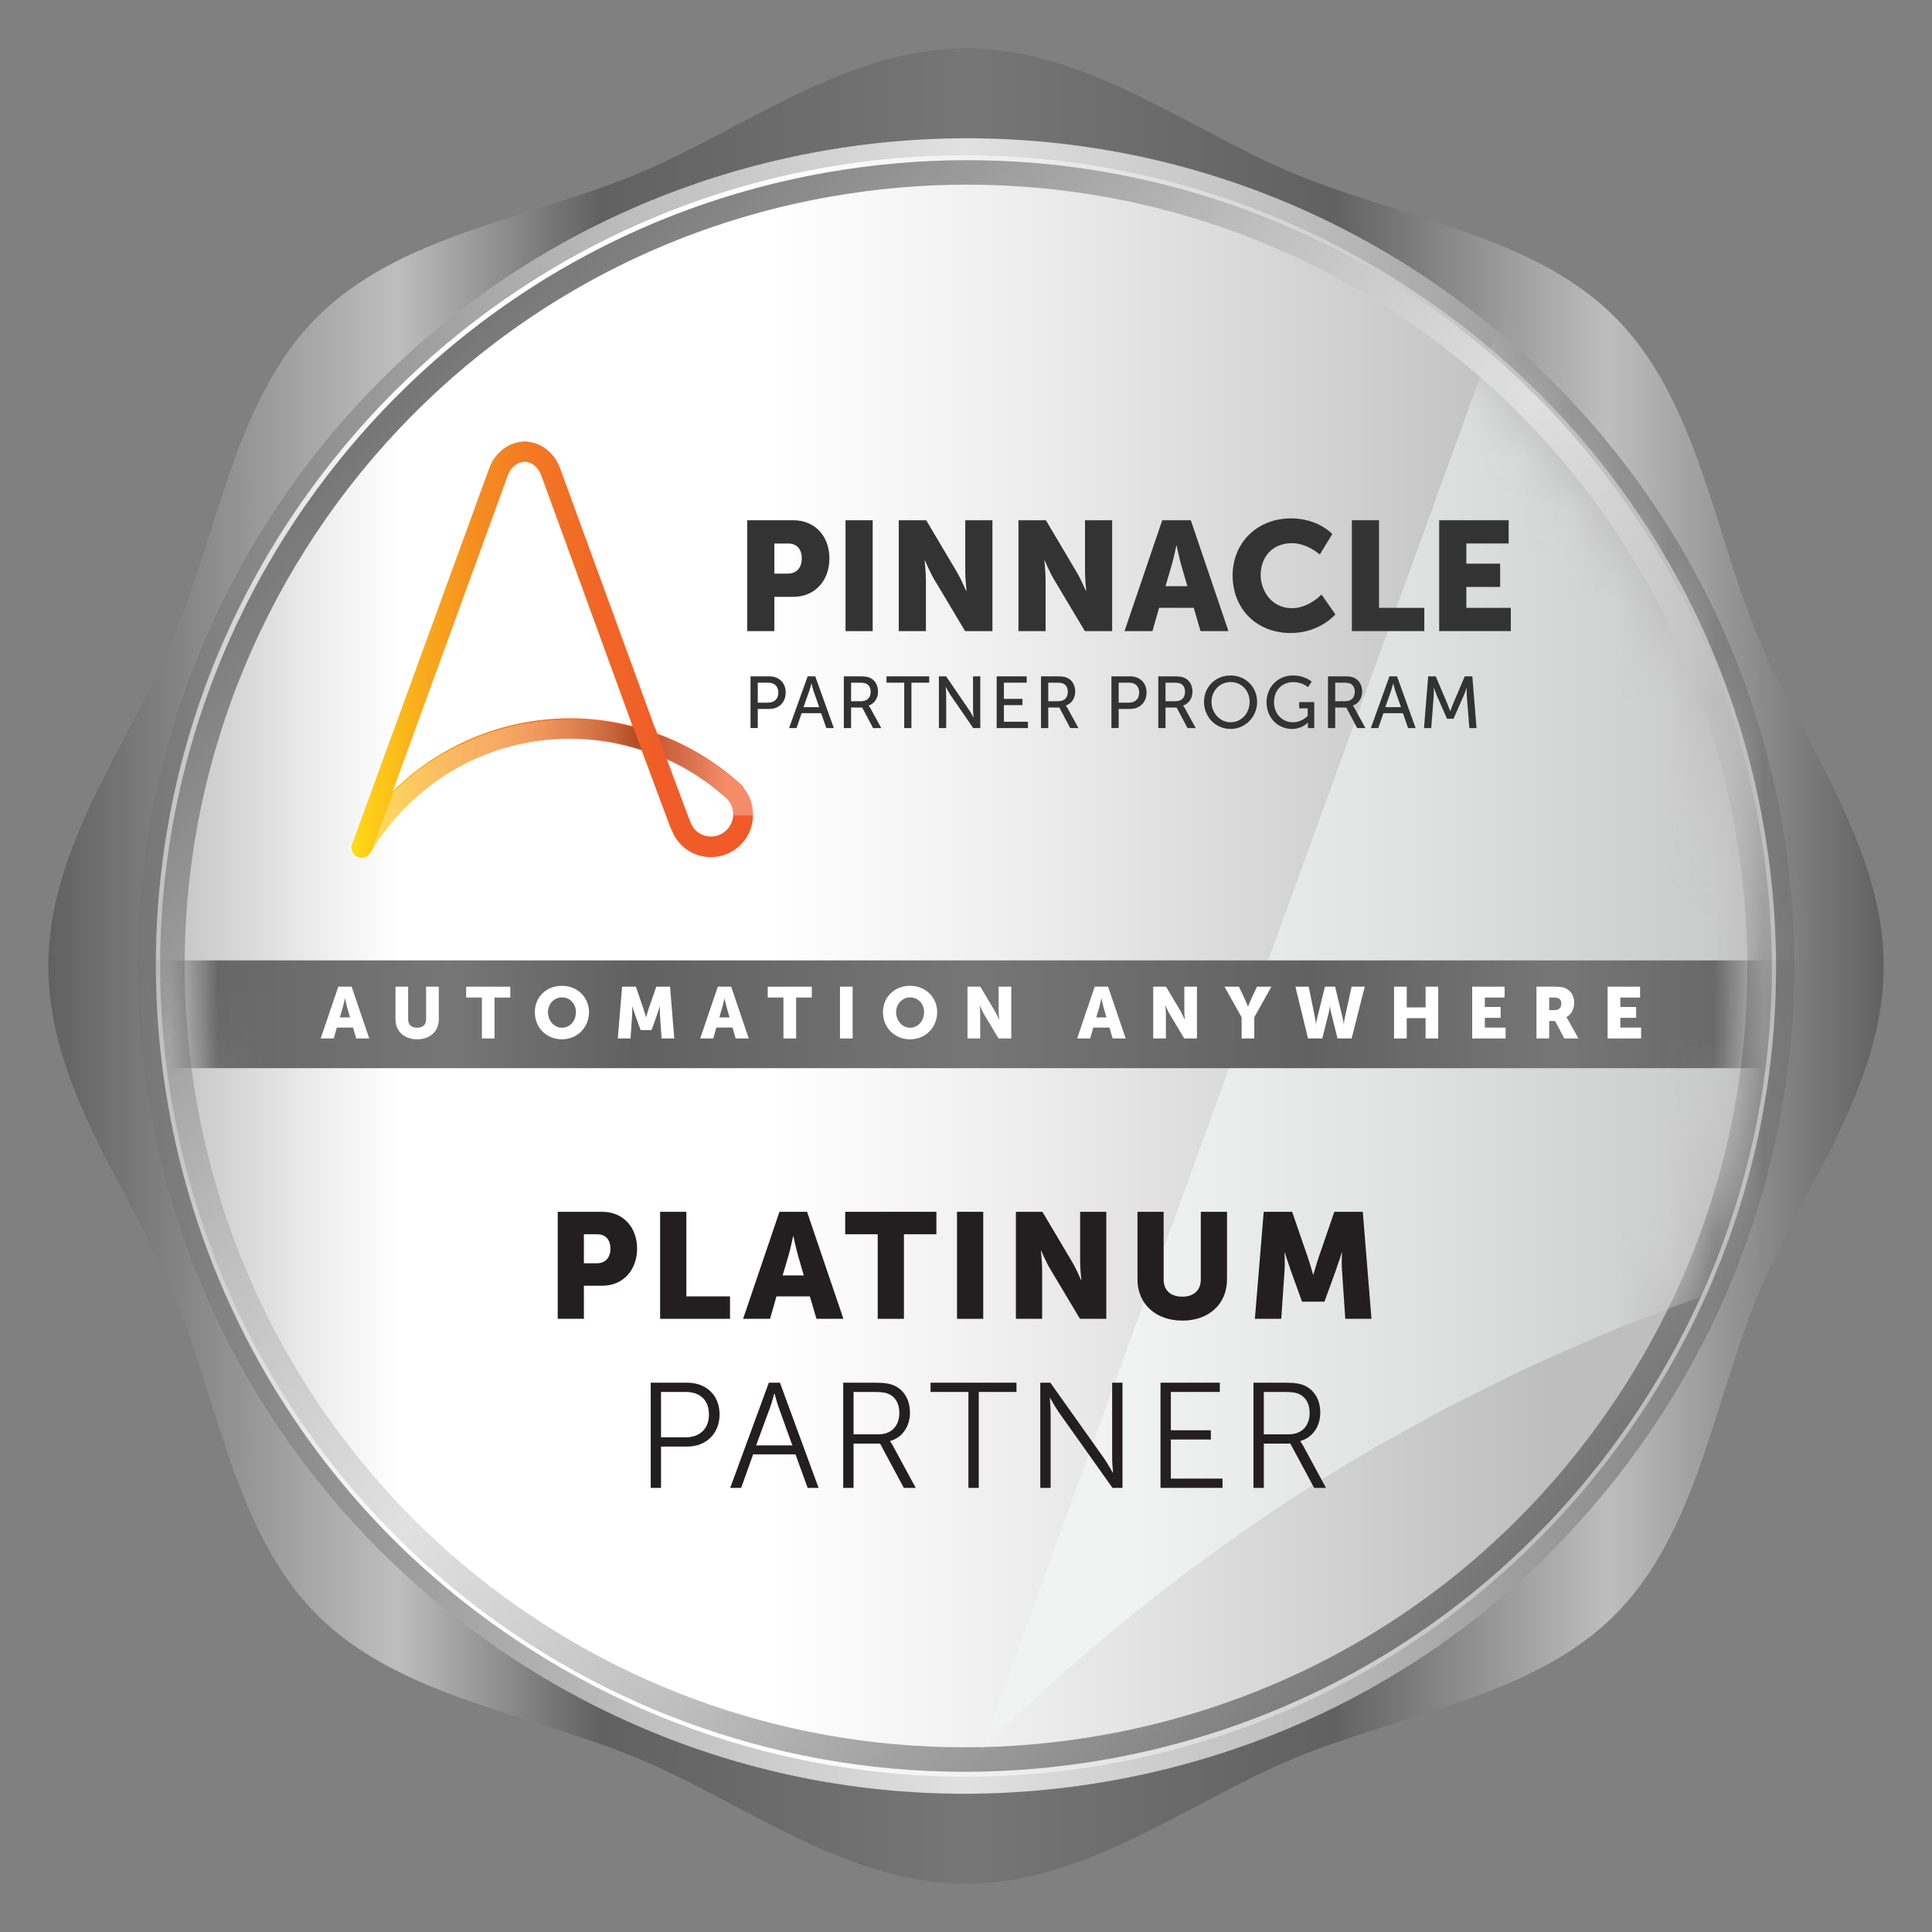 <svg width="40" height="40" viewBox="0 0 40 40" fill="none" xmlns="http://www.w3.org/2000/svg">
<rect x="0" y="0" width="40" height="40" fill="#808080" stroke="none"/>
<path d="M39 20C39 22.491 37.303 24.628 36.404 26.794C35.473 29.041 35.127 31.742 33.435 33.435C31.742 35.127 29.041 35.473 26.794 36.404C24.628 37.303 22.491 39 20 39C17.509 39 15.372 37.303 13.206 36.404C10.96 35.473 8.258 35.127 6.565 33.435C4.872 31.742 4.527 29.041 3.595 26.794C2.697 24.628 1 22.491 1 20C1 17.509 2.697 15.372 3.595 13.206C4.527 10.96 4.872 8.258 6.565 6.565C8.258 4.872 10.96 4.527 13.206 3.595C15.372 2.697 17.509 1 20 1C22.491 1 24.628 2.697 26.794 3.595C29.041 4.527 31.742 4.872 33.435 6.565C35.127 8.258 35.473 10.96 36.404 13.206C37.303 15.372 39 17.509 39 20Z" fill="url(#paint0_linear_416_49534)"/>
<path d="M10.17 34.033C13.919 36.659 18.467 37.667 22.976 36.873C27.484 36.078 31.412 33.575 34.038 29.825C38.819 22.997 38.018 13.773 32.136 7.89C31.43 7.184 30.654 6.534 29.83 5.957C22.089 0.536 11.381 2.425 5.961 10.165C1.181 16.992 1.981 26.217 7.864 32.099C8.569 32.805 9.345 33.456 10.17 34.033V34.033Z" fill="url(#paint1_linear_416_49534)"/>
<path d="M10.374 33.74C17.055 38.418 26.084 37.636 31.84 31.88C32.531 31.189 33.168 30.429 33.733 29.621C36.303 25.951 37.29 21.5 36.512 17.088C35.734 12.676 33.285 8.831 29.614 6.261C22.933 1.582 13.905 2.364 8.149 8.121C7.458 8.812 6.821 9.572 6.255 10.38C0.95 17.956 2.799 28.435 10.374 33.74H10.374Z" fill="url(#paint2_linear_416_49534)"/>
<path d="M19.976 36.683C20.947 36.683 21.929 36.597 22.895 36.427C27.283 35.653 31.107 33.217 33.663 29.567C36.218 25.917 37.2 21.491 36.426 17.103C35.017 9.114 28.118 3.316 20.021 3.316C19.05 3.316 18.068 3.403 17.102 3.573C8.044 5.17 1.974 13.839 3.571 22.896C4.98 30.885 11.879 36.683 19.976 36.683ZM17.19 4.072C18.127 3.906 19.08 3.823 20.022 3.823C27.872 3.823 34.56 9.445 35.926 17.191C36.676 21.446 35.725 25.738 33.247 29.276C30.769 32.815 27.061 35.177 22.807 35.927C21.869 36.092 20.916 36.176 19.974 36.176C12.125 36.176 5.436 30.554 4.07 22.808C2.522 14.026 8.407 5.621 17.19 4.072V4.072Z" fill="url(#paint3_linear_416_49534)"/>
<mask id="mask0_416_49534" style="mask-type:luminance" maskUnits="userSpaceOnUse" x="3" y="3" width="34" height="34">
<path d="M10.756 33.196C17.173 37.689 25.843 36.938 31.372 31.409C32.035 30.745 32.647 30.015 33.19 29.239C35.658 25.715 36.606 21.441 35.859 17.203C35.112 12.966 32.759 9.273 29.234 6.805C22.817 2.312 14.146 3.063 8.618 8.592C7.954 9.255 7.343 9.985 6.799 10.761C1.705 18.037 3.479 28.101 10.755 33.196H10.756Z" fill="white"/>
</mask>
<g mask="url(#mask0_416_49534)">
<path d="M38.443 -13.659C38.645 -14.187 38.911 -14.687 39.235 -15.149C39.946 -16.319 41.47 -16.689 42.639 -15.979C42.978 -15.773 43.262 -15.489 43.468 -15.149C43.795 -14.69 44.059 -14.189 44.254 -13.659L58.55 25.779C57.815 25.593 57.077 25.434 56.338 25.291C56.092 25.242 55.845 25.203 55.599 25.16C55.088 25.07 54.576 24.989 54.064 24.919C53.795 24.883 53.527 24.848 53.257 24.817C52.709 24.754 52.16 24.704 51.611 24.664C51.403 24.648 51.196 24.628 50.988 24.615C50.236 24.572 49.484 24.548 48.732 24.547C48.698 24.547 48.663 24.543 48.629 24.544C48.313 24.544 48 24.559 47.685 24.566C47.404 24.573 47.124 24.573 46.844 24.586C46.349 24.608 45.856 24.645 45.364 24.684C45.225 24.696 45.085 24.703 44.946 24.715C44.373 24.767 43.804 24.835 43.235 24.912C43.173 24.921 43.111 24.926 43.05 24.935C42.437 25.02 41.828 25.122 41.221 25.235C41.2 25.239 41.178 25.242 41.157 25.246C40.534 25.363 39.915 25.497 39.3 25.643C39.289 25.646 39.278 25.648 39.267 25.651C38.654 25.797 38.047 25.959 37.443 26.134C37.424 26.14 37.405 26.144 37.386 26.15C36.801 26.32 36.22 26.506 35.644 26.703C35.602 26.717 35.559 26.73 35.517 26.744C34.973 26.932 34.434 27.134 33.899 27.345C33.821 27.375 33.743 27.404 33.666 27.434C33.176 27.631 32.69 27.841 32.208 28.058C32.084 28.113 31.96 28.165 31.837 28.221C31.413 28.416 30.995 28.623 30.578 28.834C30.396 28.924 30.214 29.012 30.034 29.106C29.689 29.286 29.35 29.477 29.011 29.666C28.819 29.773 28.624 29.872 28.434 29.983C28.387 30.009 28.343 30.041 28.297 30.069C27.619 30.466 26.952 30.884 26.297 31.322C26.238 31.362 26.18 31.405 26.121 31.445C25.529 31.846 24.949 32.266 24.378 32.699C24.227 32.813 24.078 32.931 23.929 33.047C23.437 33.431 22.955 33.828 22.48 34.235C22.339 34.356 22.196 34.475 22.057 34.599C21.466 35.12 20.885 35.656 20.323 36.215L38.444 -13.659H38.443Z" fill="url(#paint4_linear_416_49534)"/>
<path d="M37.522 19.884H2.683V22.115H37.522V19.884Z" fill="url(#paint5_linear_416_49534)"/>
</g>
<path d="M11.547 25.089H12.467C12.898 25.089 13.19 25.405 13.19 25.851C13.19 26.298 12.898 26.62 12.467 26.62H12.089V27.305H11.547V25.089ZM12.356 26.155C12.545 26.155 12.638 26.028 12.638 25.851C12.638 25.674 12.545 25.554 12.365 25.554H12.089V26.155H12.355H12.356Z" fill="#231F20"/>
<path d="M13.667 25.089H14.21V26.84H15.114V27.305H13.667V25.089Z" fill="#231F20"/>
<path d="M16.768 26.84H16.076L15.943 27.305H15.385L16.138 25.089H16.709L17.462 27.305H16.904L16.767 26.84H16.768ZM16.421 25.594C16.421 25.594 16.371 25.836 16.331 25.975L16.204 26.406H16.641L16.517 25.975C16.476 25.836 16.427 25.594 16.427 25.594H16.421Z" fill="#231F20"/>
<path d="M18.172 25.554H17.499V25.089H19.387V25.554H18.715V27.305H18.172V25.554H18.172Z" fill="#231F20"/>
<path d="M19.814 25.089H20.357V27.305H19.814V25.089Z" fill="#231F20"/>
<path d="M21.033 25.089H21.582L22.196 26.124C22.283 26.27 22.382 26.502 22.382 26.502H22.388C22.388 26.502 22.363 26.264 22.363 26.124V25.089H22.905V27.305H22.36L21.743 26.273C21.656 26.128 21.557 25.895 21.557 25.895H21.551C21.551 25.895 21.576 26.134 21.576 26.273V27.305H21.033V25.089Z" fill="#231F20"/>
<path d="M23.55 25.089H24.092V26.49C24.092 26.722 24.244 26.846 24.477 26.846C24.709 26.846 24.861 26.722 24.861 26.49V25.089H25.404V26.49C25.404 26.989 25.038 27.342 24.48 27.342C23.922 27.342 23.55 26.989 23.55 26.49V25.089Z" fill="#231F20"/>
<path d="M26.163 25.089H26.752L27.075 26.025C27.124 26.167 27.186 26.391 27.186 26.391H27.192C27.192 26.391 27.254 26.168 27.304 26.025L27.626 25.089H28.215L28.395 27.305H27.853L27.785 26.307C27.772 26.14 27.785 25.935 27.785 25.935H27.779C27.779 25.935 27.704 26.168 27.655 26.307L27.422 26.949H26.957L26.725 26.307C26.675 26.168 26.601 25.935 26.601 25.935H26.595C26.595 25.935 26.607 26.14 26.595 26.307L26.527 27.305H25.981L26.164 25.089H26.163Z" fill="#231F20"/>
<path d="M13.472 28.627H14.225C14.616 28.627 14.898 28.881 14.898 29.284C14.898 29.686 14.616 29.95 14.225 29.95H13.686V30.805H13.472V28.627H13.472ZM14.198 29.758C14.489 29.758 14.678 29.581 14.678 29.284C14.678 28.985 14.489 28.819 14.201 28.819H13.686V29.758H14.198V29.758Z" fill="#231F20"/>
<path d="M16.47 30.111H15.593L15.345 30.805H15.118L15.918 28.627H16.148L16.948 30.805H16.721L16.47 30.111H16.47ZM16.03 28.852C16.03 28.852 15.983 29.032 15.946 29.134L15.655 29.925H16.405L16.12 29.134C16.083 29.032 16.036 28.852 16.036 28.852H16.03H16.03Z" fill="#231F20"/>
<path d="M17.458 28.627H18.103C18.326 28.627 18.425 28.648 18.512 28.686C18.716 28.776 18.84 28.983 18.84 29.247C18.84 29.541 18.673 29.767 18.428 29.835V29.841C18.428 29.841 18.45 29.869 18.484 29.928L18.959 30.805H18.713L18.221 29.888H17.672V30.805H17.458V28.627ZM18.189 29.696C18.453 29.696 18.62 29.526 18.62 29.253C18.62 29.073 18.549 28.939 18.422 28.872C18.357 28.837 18.279 28.819 18.112 28.819H17.672V29.696H18.189Z" fill="#231F20"/>
<path d="M20.05 28.819H19.266V28.627H21.045V28.819H20.264V30.805H20.05V28.819Z" fill="#231F20"/>
<path d="M21.538 28.627H21.746L22.859 30.195C22.933 30.303 23.039 30.489 23.039 30.489H23.045C23.045 30.489 23.026 30.309 23.026 30.195V28.627H23.24V30.805H23.033L21.92 29.237C21.845 29.128 21.74 28.942 21.74 28.942H21.734C21.734 28.942 21.752 29.122 21.752 29.237V30.805H21.538V28.627Z" fill="#231F20"/>
<path d="M24.027 28.627H25.255V28.819H24.241V29.612H25.069V29.804H24.241V30.613H25.311V30.805H24.027V28.626V28.627Z" fill="#231F20"/>
<path d="M25.952 28.627H26.597C26.82 28.627 26.92 28.648 27.006 28.686C27.211 28.776 27.335 28.983 27.335 29.247C27.335 29.541 27.167 29.767 26.922 29.835V29.841C26.922 29.841 26.944 29.869 26.978 29.928L27.453 30.805H27.208L26.715 29.888H26.166V30.805H25.952V28.627ZM26.684 29.696C26.947 29.696 27.115 29.526 27.115 29.253C27.115 29.073 27.043 28.939 26.916 28.872C26.851 28.837 26.774 28.819 26.606 28.819H26.166V29.696H26.684Z" fill="#231F20"/>
<path d="M15.489 16.457C15.464 16.407 15.435 16.368 15.405 16.323C15.395 16.303 15.38 16.283 15.366 16.268C14.85 15.788 14.251 15.426 13.607 15.188L13.567 15.079H13.562L11.595 9.693C11.481 9.381 11.214 9.168 10.907 9.143C10.892 9.143 10.877 9.138 10.862 9.138C10.847 9.138 10.833 9.138 10.818 9.143C10.511 9.168 10.243 9.381 10.129 9.693L7.29 17.478C7.251 17.587 7.305 17.706 7.414 17.745C7.439 17.755 7.464 17.76 7.484 17.76C7.548 17.76 7.613 17.731 7.652 17.676C7.657 17.666 7.667 17.661 7.672 17.651C8.088 16.948 8.683 16.358 9.392 15.942C10.12 15.516 10.958 15.293 11.805 15.293C12.31 15.293 12.806 15.372 13.281 15.526L13.881 17.136L13.901 17.171C14.025 17.518 14.352 17.746 14.718 17.746C15.199 17.746 15.59 17.354 15.59 16.874C15.59 16.725 15.556 16.581 15.491 16.458L15.489 16.457ZM11.808 14.871C10.886 14.871 9.979 15.114 9.187 15.575C8.8 15.798 8.448 16.07 8.131 16.382L10.515 9.837C10.574 9.678 10.708 9.569 10.857 9.559H10.862C11.01 9.564 11.144 9.673 11.204 9.837L13.097 15.035C12.681 14.926 12.244 14.871 11.808 14.871H11.808ZM14.721 17.319C14.523 17.319 14.35 17.195 14.29 17.007L14.285 16.987L14.265 16.948L13.804 15.714C14.24 15.912 14.642 16.175 15.008 16.502C15.058 16.541 15.097 16.586 15.127 16.645C15.162 16.71 15.182 16.784 15.182 16.858C15.177 17.116 14.969 17.319 14.721 17.319H14.721Z" fill="url(#paint6_linear_416_49534)"/>
<path opacity="0.3" d="M11.817 14.896C10.896 14.896 9.989 15.139 9.196 15.6C8.81 15.822 8.458 16.095 8.141 16.407L7.665 17.691C7.67 17.68 7.68 17.675 7.685 17.666C8.101 16.962 8.696 16.372 9.405 15.956C10.133 15.53 10.97 15.307 11.818 15.307C12.293 15.307 12.803 15.382 13.294 15.54L13.111 15.055C12.69 14.95 12.254 14.896 11.817 14.896ZM15.498 16.477C15.473 16.427 15.444 16.387 15.415 16.343C15.405 16.323 15.389 16.303 15.375 16.288C14.86 15.807 14.26 15.445 13.616 15.208L13.814 15.738C14.25 15.936 14.652 16.199 15.018 16.526C15.068 16.566 15.107 16.61 15.137 16.669C15.171 16.734 15.191 16.808 15.191 16.883H15.607C15.598 16.744 15.563 16.605 15.498 16.476V16.477Z" fill="url(#paint7_linear_416_49534)"/>
<path d="M15.47 10.771H16.424C16.87 10.771 17.172 11.098 17.172 11.561C17.172 12.024 16.87 12.357 16.424 12.357H16.032V13.067H15.47V10.771H15.47ZM16.308 11.876C16.504 11.876 16.6 11.744 16.6 11.561C16.6 11.378 16.504 11.253 16.318 11.253H16.032V11.876H16.308L16.308 11.876Z" fill="#333333"/>
<path d="M17.506 10.771H18.068V13.067H17.506V10.771Z" fill="#333333"/>
<path d="M18.607 10.771H19.176L19.812 11.844C19.902 11.995 20.004 12.236 20.004 12.236H20.011C20.011 12.236 19.985 11.988 19.985 11.844V10.771H20.547V13.067H19.982L19.343 11.998C19.253 11.847 19.151 11.605 19.151 11.605H19.144C19.144 11.605 19.17 11.853 19.17 11.998V13.067H18.608V10.771H18.607Z" fill="#333333"/>
<path d="M21.086 10.771H21.654L22.29 11.844C22.38 11.995 22.483 12.236 22.483 12.236H22.489C22.489 12.236 22.464 11.988 22.464 11.844V10.771H23.026V13.067H22.461L21.822 11.998C21.732 11.847 21.629 11.605 21.629 11.605H21.623C21.623 11.605 21.648 11.853 21.648 11.998V13.067H21.086V10.771H21.086Z" fill="#333333"/>
<path d="M24.714 12.585H23.998L23.86 13.067H23.282L24.063 10.771H24.654L25.434 13.067H24.856L24.715 12.585H24.714ZM24.355 11.294C24.355 11.294 24.303 11.545 24.262 11.69L24.13 12.136H24.583L24.454 11.69C24.412 11.545 24.361 11.294 24.361 11.294H24.355Z" fill="#333333"/>
<path d="M26.724 10.732C27.293 10.732 27.584 11.057 27.584 11.057L27.325 11.481C27.325 11.481 27.067 11.246 26.75 11.246C26.309 11.246 26.101 11.571 26.101 11.901C26.101 12.232 26.326 12.592 26.75 12.592C27.096 12.592 27.36 12.309 27.36 12.309L27.648 12.72C27.648 12.72 27.324 13.106 26.724 13.106C26.004 13.106 25.52 12.595 25.52 11.914C25.52 11.233 26.033 10.733 26.724 10.733L26.724 10.732Z" fill="#333333"/>
<path d="M27.989 10.771H28.551V12.585H29.489V13.066H27.989V10.771V10.771Z" fill="#333333"/>
<path d="M29.797 10.771H31.235V11.252H30.359V11.67H31.059V12.152H30.359V12.585H31.28V13.066H29.797V10.771V10.771Z" fill="#333333"/>
<path d="M15.539 14.003H15.93C16.126 14.003 16.267 14.135 16.267 14.338C16.267 14.541 16.126 14.678 15.93 14.678H15.689V15.073H15.539V14.003V14.003ZM15.906 14.547C16.035 14.547 16.114 14.467 16.114 14.338C16.114 14.21 16.035 14.134 15.908 14.134H15.689V14.548H15.906V14.547Z" fill="#333333"/>
<path d="M17 14.766H16.597L16.491 15.074H16.337L16.722 14.003H16.879L17.264 15.074H17.108L17.001 14.766H17ZM16.799 14.15C16.799 14.15 16.775 14.247 16.756 14.302L16.636 14.641H16.961L16.842 14.302C16.824 14.247 16.801 14.15 16.801 14.15H16.798H16.799Z" fill="#333333"/>
<path d="M17.471 14.003H17.798C17.91 14.003 17.957 14.012 17.998 14.028C18.107 14.069 18.179 14.176 18.179 14.317C18.179 14.458 18.103 14.569 17.986 14.607V14.61C17.986 14.61 17.998 14.623 18.018 14.658L18.246 15.074H18.076L17.85 14.648H17.621V15.074H17.471V14.003ZM17.836 14.517C17.953 14.517 18.026 14.443 18.026 14.323C18.026 14.244 17.995 14.188 17.941 14.158C17.912 14.143 17.877 14.134 17.794 14.134H17.621V14.518H17.836V14.517Z" fill="#333333"/>
<path d="M18.721 14.134H18.354V14.003H19.238V14.134H18.87V15.074H18.721V14.134Z" fill="#333333"/>
<path d="M19.439 14.003H19.588L20.064 14.699C20.104 14.757 20.154 14.854 20.154 14.854H20.157C20.157 14.854 20.146 14.758 20.146 14.699V14.003H20.296V15.074H20.149L19.672 14.379C19.632 14.32 19.582 14.223 19.582 14.223H19.579C19.579 14.223 19.59 14.319 19.59 14.379V15.074H19.439V14.003Z" fill="#333333"/>
<path d="M20.635 14.003H21.257V14.134H20.785V14.469H21.169V14.599H20.785V14.943H21.282V15.074H20.635V14.003H20.635Z" fill="#333333"/>
<path d="M21.553 14.003H21.88C21.992 14.003 22.039 14.012 22.08 14.028C22.189 14.069 22.261 14.176 22.261 14.317C22.261 14.458 22.185 14.569 22.068 14.607V14.61C22.068 14.61 22.08 14.623 22.1 14.658L22.328 15.074H22.158L21.932 14.648H21.703V15.074H21.553V14.003ZM21.918 14.517C22.035 14.517 22.108 14.443 22.108 14.323C22.108 14.244 22.077 14.188 22.023 14.158C21.994 14.143 21.959 14.134 21.876 14.134H21.703V14.518H21.918L21.918 14.517Z" fill="#333333"/>
<path d="M23.011 14.003H23.402C23.597 14.003 23.738 14.135 23.738 14.338C23.738 14.541 23.597 14.678 23.402 14.678H23.161V15.073H23.011V14.003V14.003ZM23.378 14.547C23.507 14.547 23.585 14.467 23.585 14.338C23.585 14.21 23.506 14.134 23.379 14.134H23.161V14.548H23.378V14.547Z" fill="#333333"/>
<path d="M23.98 14.003H24.308C24.42 14.003 24.467 14.012 24.508 14.028C24.617 14.069 24.689 14.176 24.689 14.317C24.689 14.458 24.613 14.569 24.496 14.607V14.61C24.496 14.61 24.508 14.623 24.528 14.658L24.756 15.074H24.586L24.36 14.648H24.131V15.074H23.981V14.003H23.98ZM24.346 14.517C24.462 14.517 24.535 14.443 24.535 14.323C24.535 14.244 24.505 14.188 24.451 14.158C24.422 14.143 24.387 14.134 24.303 14.134H24.131V14.518H24.346V14.517Z" fill="#333333"/>
<path d="M25.478 13.985C25.788 13.985 26.027 14.223 26.027 14.531C26.027 14.839 25.787 15.092 25.478 15.092C25.169 15.092 24.928 14.847 24.928 14.531C24.928 14.216 25.169 13.985 25.478 13.985ZM25.478 14.954C25.697 14.954 25.872 14.772 25.872 14.531C25.872 14.29 25.696 14.121 25.478 14.121C25.26 14.121 25.083 14.297 25.083 14.531C25.083 14.764 25.26 14.954 25.478 14.954Z" fill="#333333"/>
<path d="M26.768 13.985C27.024 13.985 27.157 14.114 27.157 14.114L27.081 14.226C27.081 14.226 26.961 14.122 26.78 14.122C26.528 14.122 26.377 14.305 26.377 14.534C26.377 14.783 26.547 14.954 26.771 14.954C26.956 14.954 27.074 14.821 27.074 14.821V14.666H26.899V14.536H27.21V15.074H27.078V15.007C27.078 14.985 27.08 14.962 27.08 14.962H27.077C27.077 14.962 26.96 15.092 26.748 15.092C26.46 15.092 26.222 14.865 26.222 14.537C26.222 14.228 26.455 13.985 26.767 13.985H26.768Z" fill="#333333"/>
<path d="M27.494 14.003H27.822C27.934 14.003 27.981 14.012 28.022 14.028C28.131 14.069 28.202 14.176 28.202 14.317C28.202 14.458 28.126 14.569 28.01 14.607V14.61C28.01 14.61 28.022 14.623 28.042 14.658L28.269 15.074H28.099L27.873 14.648H27.644V15.074H27.494V14.003ZM27.86 14.517C27.977 14.517 28.049 14.443 28.049 14.323C28.049 14.244 28.019 14.188 27.964 14.158C27.935 14.143 27.901 14.134 27.817 14.134H27.644V14.518H27.859L27.86 14.517Z" fill="#333333"/>
<path d="M29.045 14.766H28.642L28.536 15.074H28.382L28.767 14.003H28.924L29.309 15.074H29.153L29.046 14.766H29.045ZM28.844 14.15C28.844 14.15 28.82 14.247 28.801 14.302L28.681 14.641H29.006L28.887 14.302C28.869 14.247 28.846 14.15 28.846 14.15H28.843H28.844Z" fill="#333333"/>
<path d="M29.568 14.003H29.726L29.971 14.582C29.995 14.641 30.024 14.726 30.024 14.726H30.027C30.027 14.726 30.056 14.641 30.08 14.582L30.326 14.003H30.483L30.57 15.074H30.421L30.368 14.399C30.364 14.334 30.367 14.242 30.367 14.242H30.364C30.364 14.242 30.332 14.34 30.306 14.399L30.093 14.881H29.959L29.747 14.399C29.723 14.342 29.69 14.239 29.69 14.239H29.687C29.687 14.239 29.688 14.334 29.684 14.399L29.632 15.074H29.482L29.569 14.003H29.568Z" fill="#333333"/>
<path d="M7.309 21.275H6.974L6.91 21.5H6.64L7.004 20.428H7.28L7.645 21.5H7.375L7.309 21.275ZM7.141 20.672C7.141 20.672 7.117 20.789 7.097 20.857L7.036 21.065H7.247L7.187 20.857C7.168 20.789 7.144 20.672 7.144 20.672H7.141Z" fill="white"/>
<path d="M8.188 20.428H8.45V21.106C8.45 21.218 8.524 21.278 8.636 21.278C8.748 21.278 8.822 21.218 8.822 21.106V20.428H9.085V21.106C9.085 21.347 8.908 21.518 8.637 21.518C8.367 21.518 8.188 21.347 8.188 21.106V20.428Z" fill="white"/>
<path d="M9.977 20.653H9.651V20.428H10.565V20.653H10.239V21.5H9.977V20.653Z" fill="white"/>
<path d="M11.634 20.41C11.958 20.41 12.195 20.65 12.195 20.957C12.195 21.265 11.958 21.518 11.634 21.518C11.31 21.518 11.073 21.272 11.073 20.957C11.073 20.642 11.31 20.41 11.634 20.41ZM11.634 21.278C11.795 21.278 11.924 21.14 11.924 20.957C11.924 20.774 11.795 20.65 11.634 20.65C11.474 20.65 11.345 20.782 11.345 20.957C11.345 21.133 11.474 21.278 11.634 21.278Z" fill="white"/>
<path d="M12.88 20.428H13.165L13.32 20.881C13.345 20.95 13.374 21.058 13.374 21.058H13.377C13.377 21.058 13.408 20.95 13.431 20.881L13.588 20.428H13.873L13.96 21.5H13.697L13.664 21.017C13.658 20.936 13.664 20.837 13.664 20.837H13.661C13.661 20.837 13.625 20.95 13.601 21.017L13.489 21.328H13.264L13.151 21.017C13.127 20.95 13.091 20.837 13.091 20.837H13.088C13.088 20.837 13.094 20.936 13.088 21.017L13.055 21.5H12.791L12.88 20.428Z" fill="white"/>
<path d="M15.166 21.275H14.832L14.767 21.5H14.497L14.862 20.428H15.138L15.502 21.5H15.232L15.166 21.275ZM14.998 20.672C14.998 20.672 14.974 20.789 14.955 20.857L14.893 21.065H15.105L15.045 20.857C15.025 20.789 15.001 20.672 15.001 20.672H14.998Z" fill="white"/>
<path d="M16.22 20.653H15.895V20.428H16.808V20.653H16.483V21.5H16.22V20.653Z" fill="white"/>
<path d="M17.391 20.428H17.653V21.5H17.391V20.428Z" fill="white"/>
<path d="M18.842 20.41C19.166 20.41 19.403 20.65 19.403 20.957C19.403 21.265 19.166 21.518 18.842 21.518C18.518 21.518 18.281 21.272 18.281 20.957C18.281 20.642 18.518 20.41 18.842 20.41ZM18.842 21.278C19.003 21.278 19.132 21.14 19.132 20.957C19.132 20.774 19.003 20.65 18.842 20.65C18.682 20.65 18.553 20.782 18.553 20.957C18.553 21.133 18.682 21.278 18.842 21.278Z" fill="white"/>
<path d="M20.031 20.428H20.297L20.594 20.929C20.636 20.999 20.684 21.112 20.684 21.112H20.687C20.687 21.112 20.675 20.996 20.675 20.929V20.428H20.937V21.5H20.673L20.375 21.001C20.333 20.93 20.285 20.818 20.285 20.818H20.282C20.282 20.818 20.294 20.933 20.294 21.001V21.5H20.031V20.428Z" fill="white"/>
<path d="M22.97 21.275H22.635L22.571 21.5H22.301L22.665 20.428H22.941L23.306 21.5H23.036L22.97 21.275ZM22.802 20.672C22.802 20.672 22.778 20.789 22.758 20.857L22.697 21.065H22.908L22.848 20.857C22.829 20.789 22.805 20.672 22.805 20.672H22.802Z" fill="white"/>
<path d="M23.876 20.428H24.142L24.439 20.929C24.48 20.999 24.529 21.112 24.529 21.112H24.532C24.532 21.112 24.52 20.996 24.52 20.929V20.428H24.782V21.5H24.518L24.22 21.001C24.177 20.93 24.13 20.818 24.13 20.818H24.127C24.127 20.818 24.139 20.933 24.139 21.001V21.5H23.876V20.428Z" fill="white"/>
<path d="M25.706 21.061L25.352 20.428H25.651L25.773 20.686C25.807 20.759 25.837 20.84 25.837 20.84H25.84C25.84 20.84 25.87 20.759 25.904 20.686L26.024 20.428H26.323L25.969 21.061V21.5H25.706V21.061Z" fill="white"/>
<path d="M26.82 20.428H27.096L27.231 21.098C27.245 21.164 27.245 21.211 27.245 21.211H27.248C27.248 21.211 27.249 21.164 27.266 21.098L27.431 20.428H27.642L27.803 21.098C27.819 21.164 27.821 21.211 27.821 21.211H27.824C27.824 21.211 27.824 21.164 27.837 21.098L27.984 20.428H28.256L27.984 21.5H27.692L27.557 20.959C27.54 20.89 27.536 20.833 27.536 20.833H27.533C27.533 20.833 27.528 20.89 27.512 20.959L27.377 21.5H27.081L26.82 20.428Z" fill="white"/>
<path d="M28.862 20.428H29.125V20.857H29.515V20.428H29.777V21.5H29.515V21.08H29.125V21.5H28.862V20.428Z" fill="white"/>
<path d="M30.48 20.428H31.151V20.653H30.742V20.848H31.069V21.073H30.742V21.275H31.172V21.5H30.48V20.428Z" fill="white"/>
<path d="M31.811 20.428H32.185C32.294 20.428 32.347 20.435 32.394 20.453C32.515 20.5 32.592 20.609 32.592 20.765C32.592 20.879 32.538 21.004 32.431 21.058V21.061C32.431 21.061 32.446 21.08 32.471 21.125L32.68 21.5H32.388L32.197 21.139H32.074V21.5H31.811V20.428ZM32.188 20.914C32.272 20.914 32.325 20.867 32.325 20.782C32.325 20.701 32.294 20.653 32.163 20.653H32.074V20.914H32.188Z" fill="white"/>
<path d="M33.284 20.428H33.956V20.653H33.547V20.848H33.874V21.073H33.547V21.275H33.977V21.5H33.284V20.428Z" fill="white"/>
<defs>
<linearGradient id="paint0_linear_416_49534" x1="1" y1="20" x2="39" y2="20" gradientUnits="userSpaceOnUse">
<stop stop-color="#616161"/>
<stop offset="0.19" stop-color="#BEBEBE"/>
<stop offset="0.3" stop-color="#616161"/>
<stop offset="0.5" stop-color="#767676"/>
<stop offset="0.7" stop-color="#616161"/>
<stop offset="0.85" stop-color="#BEBEBE"/>
<stop offset="1" stop-color="#616161"/>
</linearGradient>
<linearGradient id="paint1_linear_416_49534" x1="2.85" y1="20" x2="37.15" y2="20" gradientUnits="userSpaceOnUse">
<stop stop-color="#767676"/>
<stop offset="0.3" stop-color="#BEBEBE"/>
<stop offset="0.5" stop-color="#E1E1E1"/>
<stop offset="0.7" stop-color="#BEBEBE"/>
<stop offset="1" stop-color="#767676"/>
</linearGradient>
<linearGradient id="paint2_linear_416_49534" x1="3.228" y1="20" x2="36.772" y2="20" gradientUnits="userSpaceOnUse">
<stop stop-color="#C0C0C0"/>
<stop offset="0.1" stop-color="#EDEDED"/>
<stop offset="0.15" stop-color="white"/>
<stop offset="0.38" stop-color="white"/>
<stop offset="0.53" stop-color="#EEEEEE"/>
<stop offset="0.83" stop-color="#C2C2C2"/>
<stop offset="0.86" stop-color="#BEBEBE"/>
</linearGradient>
<linearGradient id="paint3_linear_416_49534" x1="8.207" y1="8.209" x2="31.797" y2="31.798" gradientUnits="userSpaceOnUse">
<stop stop-color="#767676"/>
<stop offset="0.3" stop-color="#BEBEBE"/>
<stop offset="0.5" stop-color="#E1E1E1"/>
<stop offset="0.7" stop-color="#BEBEBE"/>
<stop offset="1" stop-color="#767676"/>
</linearGradient>
<linearGradient id="paint4_linear_416_49534" x1="20.323" y1="9.937" x2="58.55" y2="9.937" gradientUnits="userSpaceOnUse">
<stop offset="0.08" stop-color="#F1F2F2"/>
<stop offset="0.24" stop-color="#DFE0E0"/>
<stop offset="0.49" stop-color="#BEBEBE"/>
</linearGradient>
<linearGradient id="paint5_linear_416_49534" x1="2.683" y1="21" x2="37.522" y2="21" gradientUnits="userSpaceOnUse">
<stop stop-color="#616161"/>
<stop offset="0.19" stop-color="#767676"/>
<stop offset="0.3" stop-color="#616161"/>
<stop offset="0.5" stop-color="#767676"/>
<stop offset="0.7" stop-color="#616161"/>
<stop offset="0.85" stop-color="#767676"/>
<stop offset="1" stop-color="#616161"/>
</linearGradient>
<linearGradient id="paint6_linear_416_49534" x1="7.276" y1="13.449" x2="15.588" y2="13.449" gradientUnits="userSpaceOnUse">
<stop stop-color="#FFDD15"/>
<stop offset="0.03" stop-color="#FED217"/>
<stop offset="0.17" stop-color="#FAAD1C"/>
<stop offset="0.3" stop-color="#F68F20"/>
<stop offset="0.45" stop-color="#F37824"/>
<stop offset="0.6" stop-color="#F16726"/>
<stop offset="0.77" stop-color="#F05D28"/>
<stop offset="0.99" stop-color="#F05A28"/>
</linearGradient>
<linearGradient id="paint7_linear_416_49534" x1="7.665" y1="16.293" x2="15.607" y2="16.293" gradientUnits="userSpaceOnUse">
<stop offset="0.33" stop-color="white"/>
<stop offset="0.37" stop-color="#FBFBFB"/>
<stop offset="0.42" stop-color="#EEEEEE"/>
<stop offset="0.47" stop-color="#D9D9D9"/>
<stop offset="0.52" stop-color="#BCBBBB"/>
<stop offset="0.58" stop-color="#969595"/>
<stop offset="0.63" stop-color="#686666"/>
<stop offset="0.68" stop-color="#332F30"/>
<stop offset="0.69" stop-color="#231F20"/>
<stop offset="0.93" stop-color="white"/>
</linearGradient>
</defs>
</svg>
